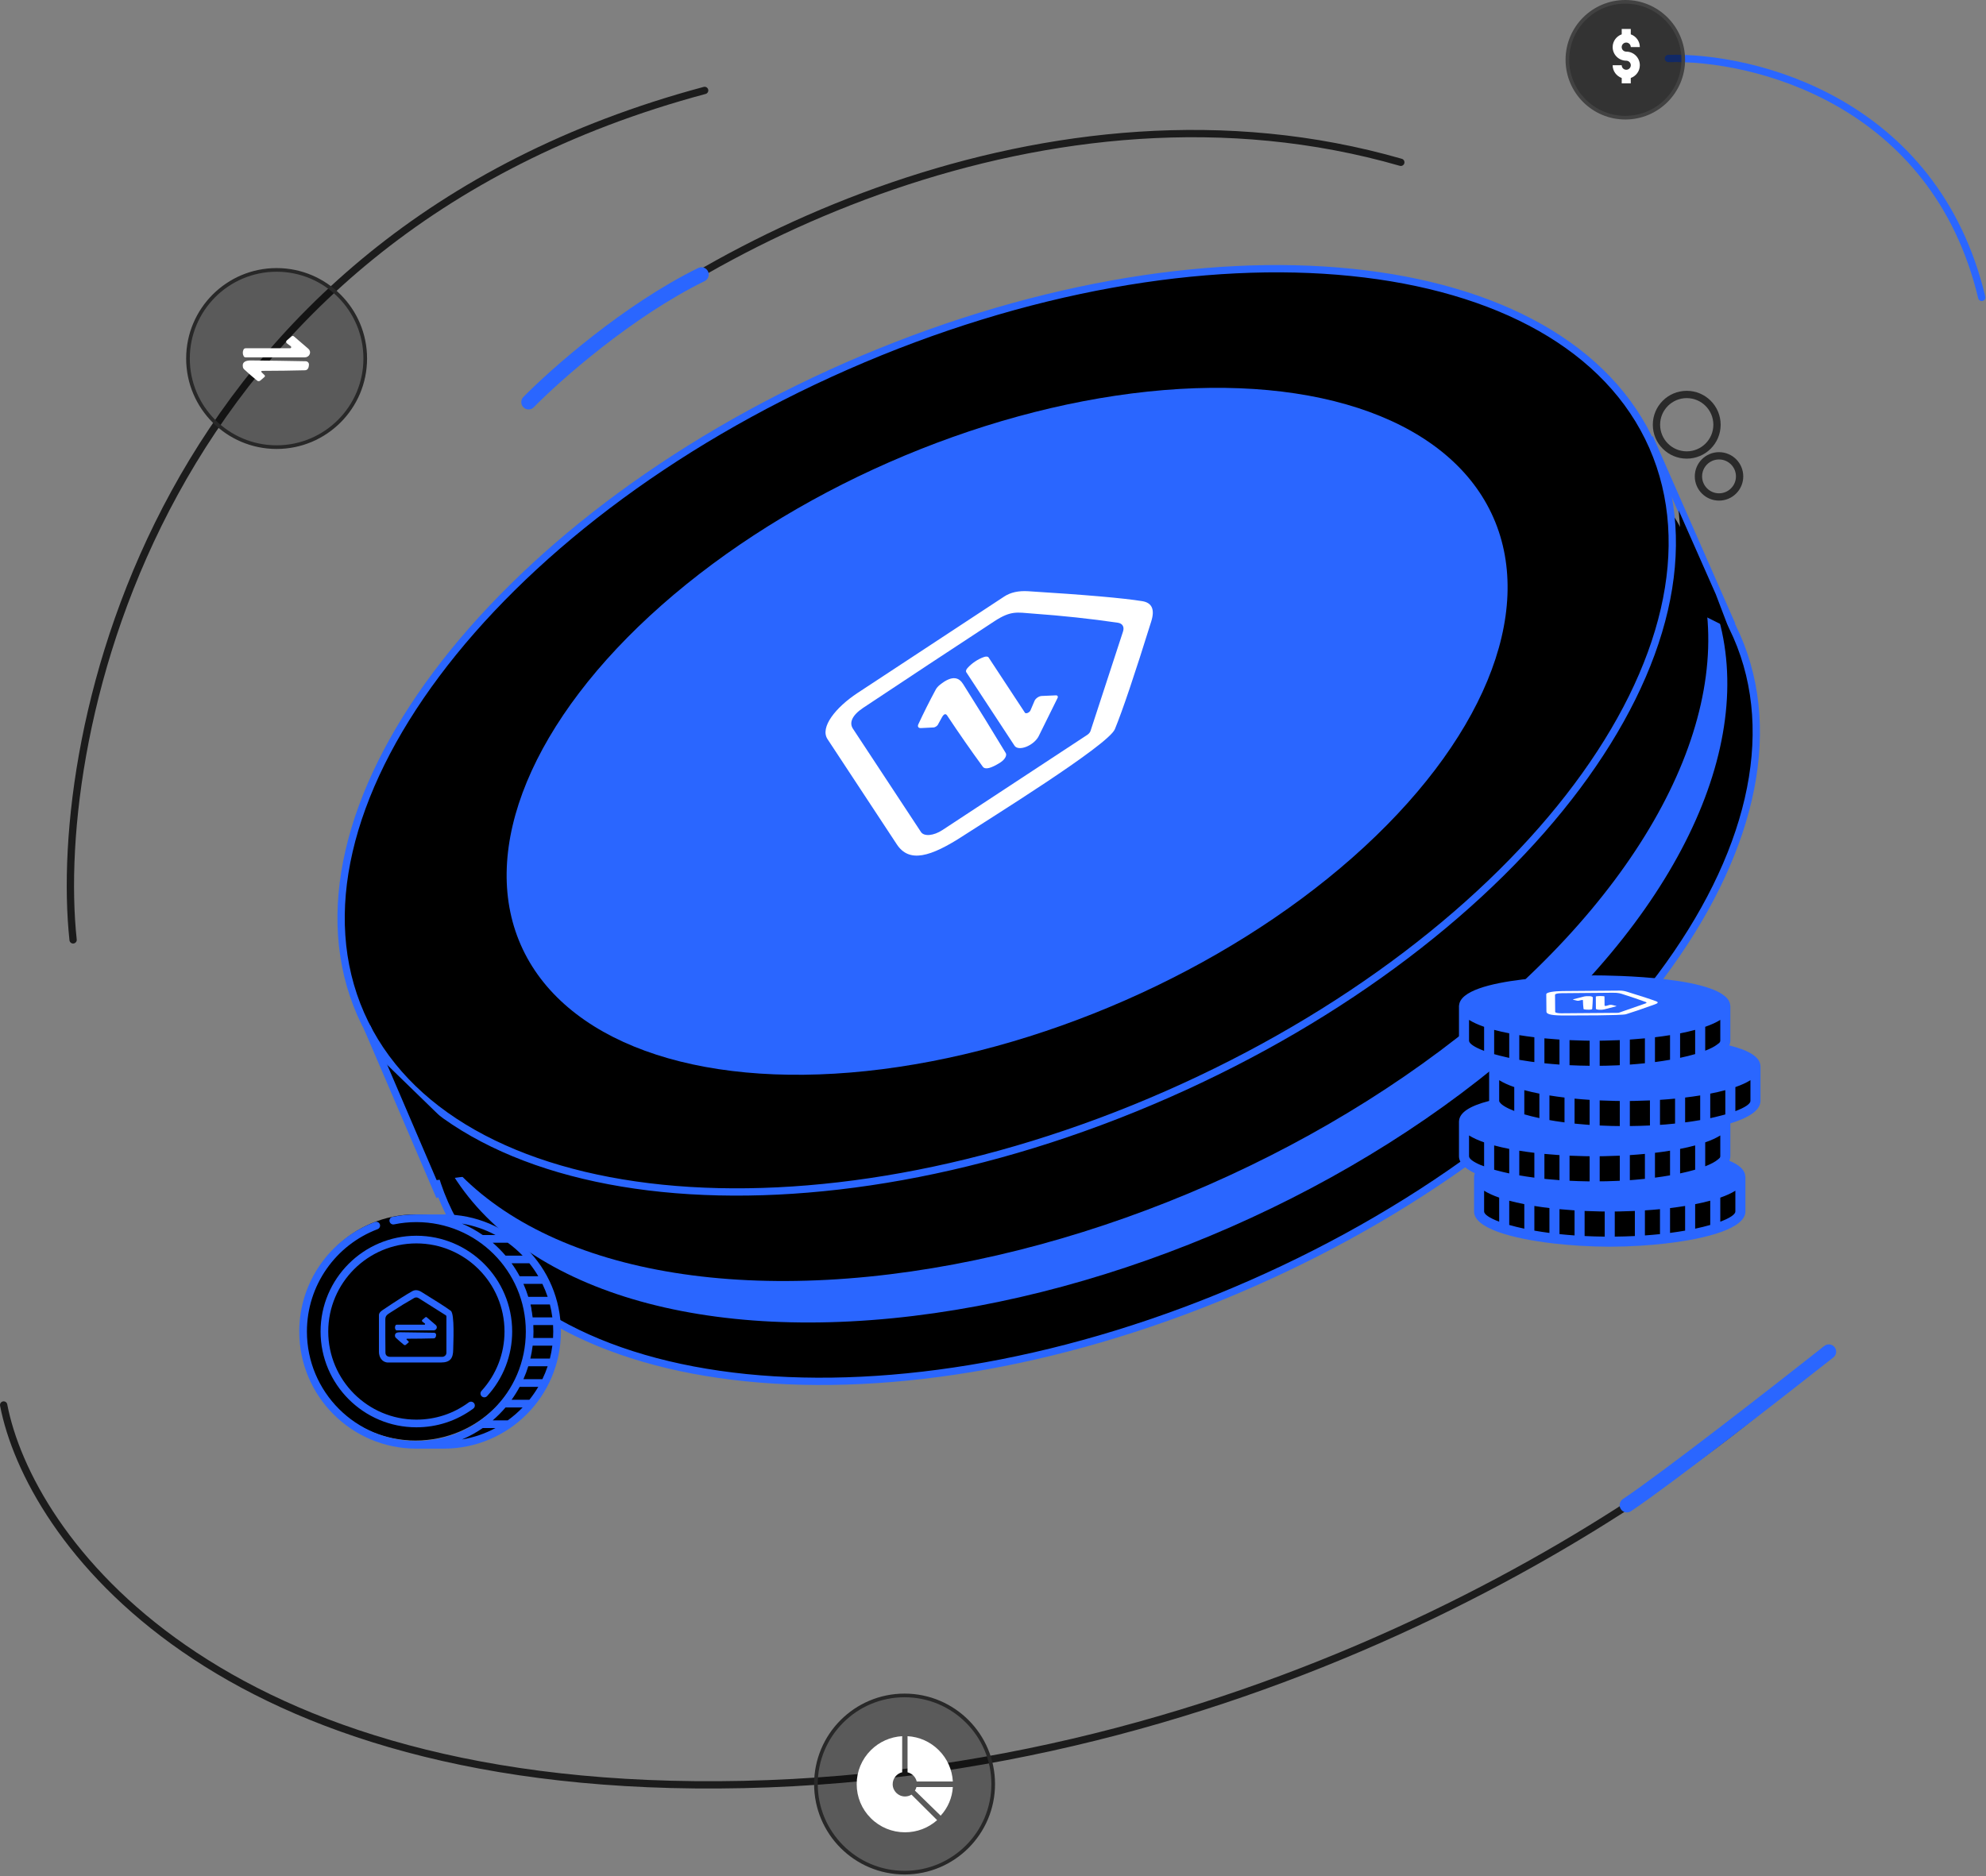 <svg width="544" height="514" viewBox="0 0 544 514" fill="none" xmlns="http://www.w3.org/2000/svg">
<rect x="0" y="0" width="544" height="514" fill="#808080" stroke="none"/>
<path d="M475.702 174.232C487.712 201.568 479.09 235.1 455.012 267.332C430.955 299.536 391.593 330.246 342.608 351.768C293.623 373.291 244.379 381.512 204.388 377.449C164.362 373.382 133.831 357.053 121.821 329.717C109.81 302.382 118.433 268.849 142.51 236.618C166.567 204.414 205.93 173.703 254.915 152.181C303.9 130.658 353.143 122.438 393.135 126.5C433.161 130.567 463.692 146.896 475.702 174.232Z" fill="black" stroke="#2A66FF" stroke-width="2"/>
<ellipse cx="293.885" cy="237.651" rx="190.002" ry="107.587" transform="rotate(-23.719 293.885 237.651)" fill="#2A66FF"/>
<ellipse cx="287.876" cy="226.067" rx="190.896" ry="107.587" transform="rotate(-23.719 287.876 226.067)" fill="black"/>
<path d="M452.694 122.349C464.705 149.685 456.082 183.217 432.004 215.449C407.947 247.653 368.585 278.363 319.6 299.886C270.615 321.408 221.372 329.629 181.38 325.566C141.354 321.5 110.823 305.17 98.813 277.834C86.802 250.499 95.425 216.967 119.503 184.735C143.56 152.531 182.922 121.821 231.907 100.298C280.892 78.775 330.135 70.555 370.127 74.618C410.153 78.684 440.684 95.014 452.694 122.349Z" fill="black" stroke="#2A66FF" stroke-width="2"/>
<ellipse cx="275.867" cy="200.358" rx="145.501" ry="80.486" transform="rotate(-23.719 275.867 200.358)" fill="#2A66FF"/>
<path d="M451.844 119.906L474.408 171.229" stroke="#2A66FF" stroke-width="2"/>
<path d="M118.684 323.424L104.969 290.684L136.382 321.212L118.684 323.424Z" fill="black"/>
<path d="M100.547 281.393L120.457 327.849" stroke="#2A66FF" stroke-width="2"/>
<path d="M457 16.025C480.24 15.367 529.942 27.537 542.833 81.481" stroke="#2A66FF" stroke-width="2" stroke-linecap="round"/>
<circle cx="445.206" cy="16.37" r="15.87" fill="black" fill-opacity="0.6" stroke="#424242"/>
<path d="M445.453 11.656C446.135 11.656 446.697 12.212 446.697 12.901H449.179C449.179 11.286 448.14 9.923 446.697 9.407V7.938H444.216V9.407C442.773 9.923 441.734 11.286 441.734 12.901C441.734 14.952 443.402 16.626 445.46 16.626C446.142 16.626 446.704 17.182 446.704 17.87C446.704 18.558 446.148 19.114 445.46 19.114C444.778 19.114 444.216 18.558 444.216 17.87H441.734C441.734 19.485 442.773 20.848 444.216 21.364V22.833H446.697V21.364C448.14 20.848 449.179 19.485 449.179 17.87C449.179 15.819 447.511 14.145 445.453 14.145C444.772 14.145 444.209 13.589 444.209 12.901C444.209 12.212 444.772 11.656 445.453 11.656Z" fill="white"/>
<path d="M144.789 109.504C188.148 67.699 287.697 16.812 383.707 44.467" stroke="#1C1C1C" stroke-width="2" stroke-linecap="round"/>
<path d="M1 384.928C7.932 420.913 58.163 492.087 203.638 488.901C349.112 485.716 461.875 408.23 500.073 369.885" stroke="#1C1C1C" stroke-width="2" stroke-linecap="round"/>
<path d="M20.023 257.499C13.976 200.867 42.587 65.037 193.017 24.775" stroke="#1C1C1C" stroke-width="2" stroke-linecap="round"/>
<circle cx="75.769" cy="98.224" r="24.277" fill="black" fill-opacity="0.3" stroke="#282828"/>
<path d="M79.654 94.871L78.592 94.066C78.529 94.018 78.477 93.958 78.44 93.89C78.404 93.822 78.383 93.747 78.38 93.67C78.377 93.594 78.392 93.519 78.424 93.449C78.455 93.379 78.503 93.317 78.563 93.267L79.852 92.181C79.895 92.135 79.947 92.099 80.007 92.073C80.066 92.048 80.13 92.035 80.195 92.035C80.26 92.035 80.324 92.048 80.383 92.073C80.443 92.099 80.496 92.135 80.538 92.181L84.46 95.551C84.675 95.736 84.825 95.977 84.892 96.244C84.958 96.511 84.938 96.79 84.833 97.045C84.728 97.3 84.543 97.52 84.303 97.674C84.063 97.828 83.778 97.909 83.488 97.908L67.265 97.901C67.156 97.901 67.05 97.872 66.958 97.816C66.866 97.761 66.794 97.681 66.749 97.588C66.598 97.308 66.516 97.001 66.508 96.687C66.501 96.374 66.569 96.063 66.706 95.777C66.754 95.666 66.838 95.571 66.946 95.507C67.054 95.442 67.18 95.411 67.308 95.417H79.449C79.517 95.418 79.583 95.398 79.638 95.362C79.694 95.325 79.736 95.273 79.758 95.213C79.781 95.153 79.783 95.088 79.764 95.027C79.746 94.965 79.707 94.911 79.654 94.871Z" fill="white"/>
<path d="M71.791 102.134L72.414 102.727C72.465 102.761 72.506 102.806 72.533 102.858C72.561 102.91 72.575 102.968 72.573 103.026C72.572 103.085 72.556 103.142 72.525 103.193C72.495 103.244 72.452 103.287 72.4 103.319L71.282 104.278C71.166 104.375 71.017 104.43 70.862 104.431C70.707 104.432 70.556 104.38 70.439 104.285C69.203 103.281 68.006 102.24 66.85 101.162C66.687 101.01 66.578 100.815 66.538 100.603C66.241 99.071 67.423 98.745 68.783 98.758C73.832 98.803 78.812 98.874 83.72 98.971C83.842 98.974 83.963 98.999 84.075 99.046C84.187 99.093 84.288 99.16 84.372 99.243C84.456 99.327 84.522 99.425 84.566 99.533C84.609 99.64 84.63 99.755 84.626 99.87C84.598 100.904 84.223 101.43 83.501 101.448C79.843 101.541 76.018 101.592 72.025 101.601C71.487 101.601 71.409 101.779 71.791 102.134Z" fill="white"/>
<circle cx="470.871" cy="130.517" r="5.637" stroke="#2A2A2A" stroke-width="2"/>
<circle cx="462.026" cy="116.364" r="8.291" stroke="#2A2A2A" stroke-width="2"/>
<path d="M144.789 110.17C152.163 102.648 171.955 85.127 192.13 75.217" stroke="#2A66FF" stroke-width="4" stroke-linecap="round"/>
<path d="M500.953 370.326C486.943 381.387 456.267 405.279 445.648 412.358" stroke="#2A66FF" stroke-width="4" stroke-linecap="round"/>
<path d="M459.812 139.814L469.989 162.821L473.528 172.113L462.025 166.361L459.812 139.814Z" fill="black"/>
<path d="M150.548 354.394C143.115 337.759 128.278 333.6 121.789 333.6V334.042C129.753 336.697 137.274 342.448 142.584 350.855C147.893 359.261 145.238 365.455 142.584 376.074C140.46 384.569 133.145 389.937 129.753 391.559C126.656 392.887 121.258 395.63 124.444 395.984C127.629 396.338 136.095 392.592 139.929 390.674C146.566 385.513 157.981 371.03 150.548 354.394Z" fill="black"/>
<circle cx="113.822" cy="363.686" r="30.971" fill="black"/>
<path d="M131.954 382.554C132.382 382.945 133.046 382.914 133.437 382.486C137.859 377.643 140.294 371.362 140.294 364.799C140.294 350.33 128.522 338.559 114.053 338.559C99.584 338.559 87.812 350.33 87.812 364.799C87.812 379.268 99.584 391.04 114.053 391.04C119.712 391.04 125.102 389.267 129.639 385.912C130.105 385.567 130.204 384.91 129.859 384.443C129.514 383.977 128.857 383.879 128.39 384.223C124.217 387.309 119.259 388.94 114.053 388.94C100.742 388.94 89.912 378.11 89.912 364.799C89.912 351.488 100.742 340.658 114.053 340.658C127.364 340.658 138.194 351.488 138.194 364.799C138.194 370.837 135.954 376.615 131.886 381.07C131.496 381.499 131.526 382.163 131.954 382.554Z" fill="#2A66FF"/>
<path d="M121.563 332.723H114.05C111.851 332.723 109.653 332.947 107.518 333.388C106.95 333.506 106.585 334.062 106.702 334.629C106.82 335.197 107.375 335.562 107.943 335.445C109.939 335.032 111.993 334.823 114.05 334.823C130.592 334.823 144.032 348.204 144.032 364.804C144.032 381.539 130.454 394.786 114.05 394.786C97.48 394.786 84.069 381.376 84.069 364.804C84.069 352.145 91.953 341.105 103.432 336.757C103.974 336.551 104.247 335.945 104.042 335.403C103.837 334.861 103.23 334.587 102.688 334.793C90.417 339.441 81.969 351.245 81.969 364.804C81.969 382.534 96.317 396.886 114.05 396.886H121.563C139.293 396.886 153.644 382.537 153.644 364.804C153.644 347.074 139.296 332.723 121.563 332.723ZM148.57 377.859H143.374C143.888 376.707 144.332 375.525 144.705 374.317H150.011C149.607 375.528 149.126 376.711 148.57 377.859ZM145.005 383.501H140.129C140.947 382.365 141.686 381.182 142.344 379.959H147.446C146.723 381.19 145.908 382.374 145.005 383.501ZM151.544 364.804C151.544 365.398 151.527 365.988 151.493 366.576H146.084C146.116 365.988 146.132 365.397 146.132 364.804C146.132 364.211 146.116 363.62 146.084 363.032H151.493C151.527 363.62 151.544 364.211 151.544 364.804ZM145.902 360.932C145.759 359.735 145.549 358.553 145.276 357.391H150.626C150.92 358.551 151.144 359.734 151.298 360.932H145.902ZM145.276 372.218C145.549 371.055 145.759 369.873 145.902 368.676H151.298C151.144 369.875 150.919 371.057 150.626 372.218H145.276ZM144.705 355.291C144.332 354.083 143.888 352.901 143.374 351.749H148.57C149.126 352.897 149.607 354.08 150.011 355.291H144.705ZM142.344 349.649C141.686 348.426 140.947 347.243 140.129 346.107H145.005C145.908 347.234 146.723 348.418 147.446 349.649H142.344ZM135.73 338.365H132.237C130.437 337.121 128.525 336.072 126.526 335.229C129.762 335.765 132.864 336.824 135.73 338.365ZM134.954 340.465H139.082C140.543 341.522 141.907 342.708 143.158 344.007H138.481C137.4 342.742 136.216 341.552 134.954 340.465ZM132.237 391.243H135.73C132.864 392.784 129.762 393.843 126.526 394.379C128.525 393.536 130.437 392.487 132.237 391.243ZM139.082 389.143H134.954C136.214 388.057 137.399 386.868 138.481 385.601H143.158C141.907 386.9 140.543 388.086 139.082 389.143Z" fill="#2A66FF"/>
<path d="M115.429 353.944C119.487 356.433 122.169 358.159 123.475 359.122C124.597 359.95 124.148 368.121 124.14 369.752C124.126 372.104 123.33 373.288 120.773 373.288C115.958 373.285 111.143 373.286 106.328 373.292C104.708 373.292 103.806 371.888 103.801 370.386C103.795 367.005 103.795 363.626 103.801 360.248C103.801 359.815 104.134 359.375 104.8 358.928C108.732 356.289 111.448 354.559 112.947 353.737C113.707 353.326 114.535 353.395 115.429 353.944ZM122.137 360.368L114.633 355.633C114.46 355.524 114.257 355.464 114.049 355.459C113.841 355.455 113.636 355.506 113.458 355.608C111.392 356.775 109.307 358.05 107.203 359.433C106.152 360.124 105.557 360.356 105.549 361.49C105.537 364.517 105.547 367.545 105.579 370.572C105.588 371.35 106.108 371.735 106.935 371.735C111.762 371.738 116.487 371.737 121.111 371.731C121.264 371.731 121.416 371.703 121.557 371.649C121.698 371.594 121.827 371.513 121.935 371.412C122.044 371.31 122.13 371.19 122.188 371.057C122.247 370.924 122.278 370.782 122.278 370.638C122.284 367.327 122.285 364.011 122.282 360.691C122.289 360.63 122.28 360.568 122.254 360.512C122.229 360.455 122.188 360.406 122.137 360.368Z" fill="#2A66FF"/>
<path d="M116.369 362.595L115.708 362.094C115.669 362.065 115.637 362.027 115.614 361.985C115.591 361.943 115.578 361.896 115.576 361.849C115.574 361.801 115.584 361.755 115.603 361.711C115.623 361.668 115.653 361.629 115.69 361.598L116.491 360.923C116.518 360.894 116.551 360.872 116.588 360.856C116.624 360.84 116.664 360.832 116.705 360.832C116.745 360.832 116.785 360.84 116.822 360.856C116.859 360.872 116.892 360.894 116.918 360.923L119.357 363.018C119.49 363.133 119.583 363.283 119.625 363.449C119.666 363.614 119.653 363.788 119.588 363.947C119.523 364.106 119.408 364.242 119.259 364.338C119.109 364.433 118.933 364.484 118.752 364.483L108.666 364.479C108.599 364.479 108.532 364.461 108.475 364.426C108.418 364.392 108.373 364.342 108.345 364.284C108.251 364.11 108.2 363.919 108.196 363.724C108.191 363.529 108.233 363.336 108.319 363.158C108.349 363.089 108.401 363.03 108.468 362.99C108.535 362.95 108.613 362.931 108.693 362.935H116.241C116.283 362.935 116.324 362.923 116.359 362.9C116.393 362.878 116.419 362.845 116.433 362.808C116.447 362.771 116.449 362.73 116.437 362.692C116.425 362.654 116.402 362.62 116.369 362.595Z" fill="#2A66FF"/>
<path d="M111.482 367.103L111.869 367.471C111.901 367.492 111.926 367.52 111.943 367.553C111.961 367.585 111.969 367.621 111.968 367.658C111.967 367.694 111.957 367.73 111.938 367.761C111.92 367.793 111.893 367.82 111.86 367.84L111.165 368.436C111.093 368.496 111 368.53 110.904 368.531C110.808 368.532 110.714 368.499 110.641 368.44C109.873 367.816 109.129 367.169 108.41 366.498C108.309 366.404 108.241 366.283 108.216 366.151C108.031 365.199 108.766 364.996 109.611 365.004C112.751 365.032 115.847 365.076 118.898 365.137C118.974 365.138 119.049 365.154 119.119 365.183C119.188 365.212 119.251 365.254 119.304 365.306C119.356 365.358 119.397 365.419 119.424 365.486C119.451 365.553 119.464 365.624 119.461 365.695C119.444 366.338 119.211 366.665 118.762 366.676C116.488 366.734 114.11 366.766 111.627 366.772C111.293 366.772 111.244 366.882 111.482 367.103Z" fill="#2A66FF"/>
<path d="M401.016 285.816V278.245L407.898 280.31C411.569 281.228 419.048 283.063 419.598 283.063H430.61H444.375C444.925 283.063 453.322 282.604 457.451 282.375L469.84 278.245L472.593 275.492V286.504L474.657 287.881L480.852 291.322V302.334L476.722 305.087L472.593 307.839V318.851L476.722 321.604V330.551V333.304L472.593 336.057L465.022 338.122L451.945 340.187H432.675L413.404 337.434L405.145 333.304V320.916L401.016 317.475V307.151L405.145 304.398L409.275 302.334V289.945L401.016 285.816Z" fill="black"/>
<path d="M482.214 292.007C482.078 289.652 479.277 287.812 473.675 286.408C473.863 285.995 473.969 285.565 473.971 285.119V275.489H473.947C473.454 267.467 440.581 267.23 436.806 267.23C433.03 267.23 400.157 267.467 399.664 275.489H399.641V275.668V285.123C399.648 287.739 403.023 289.785 408.044 291.309C407.975 291.538 407.934 291.77 407.92 292.007H407.9V292.186V301.625C402.49 303.018 399.788 304.832 399.654 307.148H399.641V307.327V316.782C399.645 318.603 401.287 320.148 403.974 321.435C403.872 321.714 403.809 321.999 403.791 322.291H403.77V322.47V331.925C403.781 336.503 414.09 339.346 425.543 340.673C425.627 340.689 425.704 340.724 425.794 340.724C425.82 340.724 425.842 340.71 425.868 340.708C428.076 340.958 430.32 341.152 432.54 341.291C432.587 341.296 432.628 341.318 432.676 341.318C432.702 341.318 432.723 341.304 432.748 341.303C435.567 341.474 438.34 341.56 440.935 341.56C443.53 341.56 446.303 341.474 449.122 341.302C449.147 341.303 449.169 341.317 449.194 341.317C449.242 341.317 449.283 341.293 449.33 341.289C451.55 341.15 453.794 340.958 456.002 340.707C456.028 340.707 456.05 340.721 456.076 340.721C456.166 340.721 456.243 340.686 456.327 340.67C467.781 339.343 478.088 336.499 478.1 331.92V322.29H478.078C477.982 320.602 476.543 319.194 473.702 318.017C473.876 317.619 473.971 317.206 473.971 316.778V307.782C478.912 306.262 482.223 304.229 482.229 301.637V292.007H482.214ZM471.069 317.226L470.6 317.637C469.877 318.275 468.673 318.917 467.088 319.537V312.974C468.725 312.404 470.118 311.772 471.218 311.08V316.776C471.218 316.917 471.165 317.069 471.069 317.226ZM440.283 323.622C440.082 323.628 439.879 323.63 439.677 323.635C439.186 323.644 438.682 323.647 438.183 323.651V316.776C438.562 316.771 438.941 316.766 439.319 316.759C439.392 316.758 439.465 316.756 439.538 316.755C440.924 316.729 442.31 316.686 443.689 316.623V323.495C443.395 323.511 443.099 323.524 442.8 323.537C441.972 323.574 441.135 323.601 440.283 323.622ZM434.272 323.641C433.641 323.63 433.013 323.615 432.39 323.596C432.313 323.593 432.236 323.59 432.159 323.588C431.408 323.563 430.664 323.531 429.925 323.495V316.624C431.304 316.689 432.69 316.731 434.076 316.756C434.149 316.758 434.222 316.759 434.294 316.76C434.672 316.767 435.051 316.773 435.429 316.777V323.657C435.162 323.654 434.895 323.654 434.629 323.65C434.508 323.647 434.391 323.643 434.272 323.641ZM409.41 320.503C409.364 320.489 409.321 320.477 409.276 320.464V313.815C410.562 314.162 411.944 314.478 413.405 314.766V321.484C412.142 321.216 410.976 320.934 409.915 320.645C409.747 320.597 409.573 320.551 409.41 320.503ZM438.423 331.902C438.802 331.909 439.18 331.914 439.559 331.918V338.799C437.656 338.781 435.82 338.726 434.053 338.64V331.767C435.432 331.831 436.818 331.874 438.204 331.899C438.277 331.899 438.35 331.9 438.423 331.902ZM443.666 331.898C445.052 331.871 446.438 331.829 447.817 331.765V338.638C446.05 338.725 444.214 338.78 442.312 338.798V331.917C442.69 331.913 443.069 331.907 443.447 331.9C443.52 331.9 443.593 331.899 443.666 331.898ZM454.7 331.275V338.111C453.377 338.25 452.001 338.373 450.57 338.473V331.608C451.966 331.518 453.345 331.406 454.7 331.275ZM457.453 330.978C458.872 330.807 460.25 330.613 461.582 330.397V337.156C460.286 337.384 458.908 337.595 457.453 337.786V330.978ZM464.335 329.906C465.797 329.618 467.179 329.301 468.465 328.955V335.604C467.238 335.958 465.858 336.301 464.335 336.624V329.906ZM417.535 329.906V336.624C416.012 336.301 414.632 335.958 413.405 335.604V328.955C414.691 329.301 416.073 329.619 417.535 329.906ZM420.288 330.399C421.62 330.615 422.998 330.809 424.417 330.979V337.787C422.962 337.596 421.584 337.386 420.288 337.157V330.399ZM427.17 331.275C428.525 331.406 429.904 331.518 431.3 331.61V338.474C429.87 338.374 428.493 338.251 427.17 338.112V331.275ZM423.755 323.044C423.615 323.03 423.476 323.015 423.337 323.001C423.238 322.992 423.14 322.979 423.041 322.97V316.135C424.395 316.266 425.774 316.378 427.17 316.47V323.329C426.014 323.246 424.872 323.153 423.755 323.044ZM420.288 315.837V322.645C418.833 322.454 417.455 322.243 416.158 322.014V315.256C417.491 315.472 418.869 315.667 420.288 315.837ZM447.358 323.264C447.055 323.288 446.749 323.311 446.441 323.333V316.469C447.837 316.376 449.216 316.266 450.57 316.134V322.97C449.72 323.059 448.85 323.143 447.956 323.216C447.757 323.234 447.557 323.249 447.358 323.264ZM453.323 322.645V315.837C454.743 315.666 456.12 315.472 457.453 315.256V322.014C456.156 322.243 454.778 322.455 453.323 322.645ZM460.206 314.764C461.668 314.477 463.05 314.16 464.335 313.813V320.463C463.109 320.817 461.728 321.16 460.206 321.483V314.764ZM441.382 308.477C440.347 308.451 439.336 308.411 438.342 308.362C438.288 308.36 438.234 308.357 438.182 308.356V301.483C439.561 301.548 440.947 301.59 442.334 301.615C442.407 301.616 442.479 301.618 442.551 301.619C442.93 301.626 443.308 301.631 443.687 301.636V308.508C443.016 308.501 442.34 308.499 441.687 308.484C441.586 308.481 441.483 308.479 441.382 308.477ZM409.276 288.805V282.156C410.562 282.503 411.944 282.819 413.405 283.107V289.825C413.236 289.79 413.061 289.754 412.896 289.718C412.164 289.557 411.449 289.389 410.767 289.211C410.246 289.078 409.752 288.942 409.276 288.805ZM434.294 285.101C434.672 285.108 435.051 285.114 435.429 285.118V291.991C433.576 291.973 431.735 291.925 429.923 291.834V284.966C431.302 285.031 432.689 285.074 434.075 285.099C434.148 285.099 434.221 285.1 434.294 285.101ZM439.537 285.097C440.923 285.071 442.309 285.028 443.688 284.965V291.832C443.454 291.843 443.23 291.86 442.994 291.871C442.975 291.872 442.956 291.872 442.935 291.874C442.011 291.915 441.07 291.945 440.116 291.967C439.967 291.971 439.819 291.973 439.67 291.977C439.18 291.986 438.679 291.988 438.182 291.993V285.118C438.561 285.114 438.939 285.108 439.318 285.101C439.391 285.1 439.464 285.099 439.537 285.097ZM470.902 285.788L470.864 285.78L470.363 286.169C469.636 286.735 468.52 287.308 467.088 287.861V281.313C468.725 280.743 470.118 280.112 471.218 279.419V285.115C471.218 285.324 471.108 285.55 470.902 285.788ZM453.323 290.978V284.178C454.743 284.007 456.12 283.813 457.453 283.597V290.344C456.148 290.576 454.774 290.788 453.323 290.978ZM460.206 289.814V283.107C461.668 282.819 463.05 282.503 464.335 282.156V288.79C463.102 289.15 461.713 289.492 460.206 289.814ZM450.57 284.475V291.302C449.241 291.443 447.864 291.565 446.441 291.667V284.81C447.837 284.717 449.216 284.606 450.57 284.475ZM423.041 291.305V284.475C424.395 284.606 425.774 284.717 427.17 284.81V291.662C425.769 291.561 424.387 291.447 423.041 291.305ZM420.288 284.178V290.979C420.015 290.943 419.732 290.914 419.462 290.877C419.286 290.852 419.118 290.826 418.944 290.801C418.149 290.687 417.371 290.565 416.609 290.437C416.456 290.41 416.308 290.383 416.158 290.357V283.598C417.491 283.813 418.869 284.008 420.288 284.178ZM435.088 308.166C434.902 308.152 434.715 308.138 434.53 308.124C433.649 308.056 432.789 307.98 431.949 307.896C431.769 307.878 431.589 307.859 431.41 307.841C431.373 307.837 431.337 307.831 431.3 307.828V300.993C432.654 301.124 434.033 301.235 435.429 301.327V308.188C435.318 308.179 435.199 308.174 435.088 308.166ZM425.993 307.137C425.448 307.051 424.936 306.957 424.417 306.866V300.116C425.75 300.332 427.128 300.526 428.547 300.697V307.505C427.704 307.393 426.88 307.278 426.088 307.154C426.057 307.147 426.025 307.142 425.993 307.137ZM421.664 299.623V306.331C420.143 306.005 418.764 305.658 417.535 305.297V298.672C418.821 299.019 420.202 299.337 421.664 299.623ZM414.782 297.831V304.371C412.618 303.535 411.222 302.682 410.768 301.922L410.676 301.768C410.668 301.725 410.654 301.68 410.652 301.637V295.937C411.752 296.629 413.145 297.261 414.782 297.831ZM447.795 301.615C449.182 301.589 450.568 301.546 451.947 301.483V308.349C450.138 308.438 448.299 308.488 446.441 308.507V301.636C446.82 301.631 447.198 301.626 447.577 301.619C447.65 301.618 447.722 301.616 447.795 301.615ZM465.584 306.897C464.979 307.001 464.37 307.104 463.743 307.199C463.384 307.254 463.017 307.307 462.648 307.359C462.299 307.409 461.937 307.451 461.584 307.497V300.695C463.003 300.525 464.381 300.331 465.713 300.115V306.873C465.669 306.881 465.626 306.89 465.584 306.897ZM456.264 308.072C455.75 308.115 455.22 308.142 454.7 308.179V301.327C456.096 301.235 457.475 301.125 458.829 300.993V307.822C458.03 307.905 457.231 307.989 456.409 308.058C456.36 308.062 456.313 308.068 456.264 308.072ZM471.994 305.491C471.308 305.682 470.583 305.861 469.843 306.036C469.5 306.116 469.15 306.196 468.792 306.273C468.686 306.296 468.573 306.317 468.466 306.34V299.625C469.928 299.337 471.31 299.02 472.595 298.673V305.323C472.397 305.378 472.198 305.435 471.994 305.491ZM479.461 292.097C479.335 293.031 477.216 294.274 473.435 295.443C468.565 296.947 460.945 298.325 451.288 298.752C450.793 298.773 450.301 298.793 449.797 298.81C449.385 298.823 448.972 298.836 448.552 298.847C447.413 298.872 446.257 298.89 445.064 298.89C443.872 298.89 442.716 298.872 441.576 298.845C441.158 298.836 440.745 298.822 440.332 298.808C439.827 298.793 439.334 298.771 438.841 298.751C429.184 298.324 421.562 296.946 416.694 295.441C412.943 294.282 410.829 293.049 410.672 292.119C410.679 292.092 410.679 292.07 410.695 292.037C410.789 292.061 410.893 292.08 410.988 292.103C411.527 292.231 412.079 292.355 412.64 292.474C415.375 293.063 418.406 293.546 421.635 293.915C421.646 293.915 421.655 293.92 421.664 293.92C421.667 293.92 421.671 293.919 421.671 293.919C423.871 294.17 426.153 294.366 428.496 294.505C428.514 294.505 428.529 294.515 428.547 294.515C428.556 294.515 428.563 294.51 428.573 294.51C430.259 294.609 431.967 294.682 433.696 294.72C434.755 294.746 435.794 294.76 436.806 294.76C437.528 294.76 438.269 294.752 439.016 294.738C449.018 294.584 458.287 293.395 464.737 291.552C465.034 291.468 465.325 291.381 465.611 291.294C465.786 291.24 465.965 291.188 466.134 291.134C466.633 290.975 467.11 290.811 467.571 290.64C467.651 290.61 467.727 290.58 467.807 290.549C468.196 290.402 468.571 290.249 468.929 290.094C469.032 290.048 469.138 290.004 469.238 289.959C469.62 289.787 469.988 289.611 470.33 289.428C470.484 289.346 470.617 289.262 470.762 289.18C470.927 289.085 471.092 288.989 471.245 288.891C471.332 288.836 471.435 288.783 471.518 288.728C477.68 290.065 479.304 291.527 479.461 292.097ZM436.806 269.983C459.502 269.983 470.982 273.557 471.197 275.608C471.03 276.538 468.918 277.767 465.176 278.924C460.306 280.428 452.686 281.806 443.029 282.233C442.535 282.253 442.042 282.274 441.538 282.291C441.126 282.304 440.713 282.317 440.294 282.328C439.154 282.354 437.998 282.372 436.806 282.372C435.614 282.372 434.457 282.354 433.318 282.328C432.899 282.318 432.486 282.304 432.073 282.291C431.568 282.275 431.075 282.253 430.583 282.233C420.925 281.806 413.304 280.428 408.435 278.924C404.692 277.767 402.581 276.538 402.414 275.608C402.629 273.557 414.109 269.983 436.806 269.983ZM402.394 285.119V279.419C403.493 280.112 404.886 280.743 406.523 281.313V287.904C403.846 286.9 402.396 285.894 402.394 285.119ZM409.061 304.168C409.082 304.19 409.114 304.21 409.134 304.232C411.019 306.134 414.921 307.629 419.779 308.744C419.89 308.77 420.008 308.795 420.121 308.821C420.478 308.901 420.84 308.979 421.206 309.055C425.667 310.005 430.993 310.691 436.795 311.031C436.799 311.031 436.801 311.033 436.804 311.033C436.807 311.033 436.81 311.031 436.81 311.031C438.673 311.14 440.58 311.216 442.526 311.249C443.388 311.267 444.236 311.278 445.064 311.278C446.014 311.278 446.989 311.267 447.98 311.243C449.78 311.206 451.555 311.132 453.304 311.03C453.311 311.03 453.316 311.034 453.323 311.034C453.336 311.034 453.345 311.027 453.358 311.027C459.175 310.685 464.633 309.991 469.248 308.993C468.249 309.516 466.88 310.057 465.176 310.584C460.035 312.173 451.824 313.619 441.389 313.955C441.08 313.965 440.774 313.976 440.46 313.984C440.123 313.992 439.78 313.998 439.437 314.005C438.572 314.018 437.7 314.031 436.806 314.031C435.614 314.031 434.457 314.013 433.318 313.987C432.899 313.977 432.486 313.963 432.073 313.95C431.568 313.934 431.075 313.912 430.583 313.892C420.925 313.465 413.304 312.087 408.435 310.583C404.65 309.413 402.531 308.168 402.409 307.234C402.562 306.716 403.953 305.421 409.061 304.168ZM402.394 316.778V311.078C403.493 311.771 404.886 312.402 406.523 312.972V319.537L405.737 319.231L405.721 319.248C403.559 318.352 402.396 317.472 402.394 316.778ZM406.523 331.92V326.22C407.623 326.912 409.016 327.544 410.652 328.114V334.704C407.975 333.701 406.526 332.695 406.523 331.92ZM471.218 334.704V328.115C472.854 327.545 474.247 326.913 475.347 326.221V331.917C475.346 332.692 473.895 333.699 471.218 334.704ZM475.329 322.396C475.179 323.328 473.065 324.564 469.306 325.725C464.436 327.23 456.816 328.608 447.158 329.034C446.664 329.055 446.171 329.076 445.667 329.092C445.256 329.106 444.843 329.118 444.423 329.129C443.283 329.154 442.127 329.172 440.935 329.172C439.743 329.172 438.585 329.154 437.444 329.128C437.03 329.118 436.621 329.105 436.212 329.091C435.704 329.074 435.209 329.054 434.712 329.033C425.055 328.606 417.434 327.229 412.564 325.724C408.924 324.599 406.82 323.405 406.556 322.482C406.966 322.626 407.392 322.765 407.828 322.901C407.872 322.915 407.916 322.928 407.96 322.941C408.332 323.055 408.712 323.165 409.101 323.273C409.248 323.314 409.397 323.355 409.547 323.395C409.767 323.454 409.993 323.511 410.219 323.568C415.232 324.853 421.631 325.763 428.54 326.171C428.543 326.171 428.544 326.173 428.547 326.173L428.551 326.171C430.684 326.298 432.863 326.376 435.066 326.403C435.652 326.414 436.234 326.419 436.806 326.419C437.564 326.419 438.34 326.41 439.126 326.396C441.135 326.363 443.117 326.288 445.055 326.173C445.059 326.173 445.062 326.176 445.066 326.176C445.073 326.176 445.077 326.171 445.084 326.171C447.444 326.03 449.729 325.827 451.925 325.575C451.933 325.575 451.94 325.579 451.948 325.579C451.979 325.579 452.003 325.564 452.034 325.562C454.478 325.279 456.796 324.933 458.948 324.529C459.391 324.448 459.827 324.364 460.259 324.277C460.356 324.258 460.452 324.239 460.549 324.218C464.613 323.384 468.132 322.303 470.546 320.964C470.678 320.893 470.802 320.818 470.927 320.745C471.08 320.654 471.226 320.562 471.368 320.469C471.5 320.383 471.653 320.301 471.774 320.214C474.491 321.183 475.24 322.05 475.329 322.396ZM475.347 304.422V297.832C476.984 297.263 478.377 296.631 479.477 295.938V301.634C479.475 302.409 478.024 303.417 475.347 304.422Z" fill="#2A66FF"/>
<ellipse cx="436.444" cy="275.709" rx="35.1" ry="7.571" fill="#2A66FF"/>
<path d="M480.162 293.382C483.466 290.629 476.033 288.106 471.903 287.188C471.215 286.958 468.187 287.326 461.58 290.629C453.321 294.759 433.362 293.382 428.544 293.382C424.69 293.382 414.091 292.006 409.273 291.317C409.273 291.776 410.237 293.382 414.091 296.135C418.909 299.576 449.191 300.264 453.321 300.264C457.45 300.264 476.033 296.823 480.162 293.382Z" fill="#2A66FF"/>
<path d="M401.705 307.836C398.952 305.634 405.605 303.248 409.275 302.33L416.158 305.771L421.664 307.836L431.988 309.212L445.753 309.901L462.959 309.212L472.594 307.148L471.218 309.901L460.894 312.654L444.376 314.718H428.547L413.405 312.654C410.652 311.965 404.458 310.038 401.705 307.836Z" fill="#2A66FF"/>
<path d="M476.725 322.294L471.908 318.164L461.584 322.294L454.702 324.358L438.872 325.046C433.596 325.046 422.767 324.909 421.666 324.358C420.565 323.808 412.031 322.294 407.901 321.605H405.148L406.525 325.046L417.537 328.488L430.613 329.864L443.002 330.552L468.467 327.799L475.349 324.358L476.725 322.294Z" fill="#2A66FF"/>
<path d="M453.353 275.148C449.533 276.516 446.883 277.422 445.404 277.864C444.133 278.244 431.556 278.198 429.046 278.215C425.427 278.24 423.603 277.992 423.596 277.149C423.588 275.562 423.573 273.975 423.551 272.389C423.547 271.855 425.704 271.54 428.017 271.52C433.22 271.476 438.421 271.434 443.619 271.394C444.286 271.389 444.964 271.493 445.654 271.707C449.725 272.97 452.395 273.844 453.665 274.327C454.3 274.573 454.196 274.846 453.353 275.148ZM443.483 277.438L450.751 274.907C450.919 274.848 451.011 274.781 451.017 274.712C451.023 274.643 450.943 274.576 450.787 274.519C448.984 273.853 447.017 273.181 444.883 272.505C443.817 272.167 443.458 271.974 441.713 271.985C437.053 272.019 432.394 272.06 427.735 272.108C426.537 272.121 425.946 272.297 425.948 272.569C425.957 274.16 425.972 275.718 425.993 277.241C425.992 277.292 426.036 277.341 426.121 277.387C426.205 277.433 426.33 277.475 426.486 277.509C426.642 277.543 426.828 277.57 427.033 277.588C427.237 277.606 427.456 277.614 427.678 277.612C432.774 277.573 437.877 277.532 442.987 277.49C443.08 277.492 443.175 277.488 443.262 277.479C443.349 277.47 443.425 277.456 443.483 277.438Z" fill="white"/>
<path d="M440.042 275.561L440.811 275.337C440.857 275.324 440.914 275.313 440.98 275.305C441.045 275.297 441.116 275.292 441.189 275.291C441.262 275.29 441.334 275.292 441.401 275.298C441.468 275.304 441.527 275.313 441.576 275.325L442.616 275.581C442.66 275.589 442.696 275.6 442.72 275.612C442.744 275.624 442.757 275.637 442.757 275.65C442.757 275.663 442.745 275.677 442.721 275.689C442.697 275.701 442.661 275.712 442.618 275.722L439.4 276.551C439.224 276.597 438.993 276.629 438.738 276.645C438.483 276.661 438.215 276.659 437.971 276.639C437.726 276.62 437.516 276.583 437.369 276.535C437.221 276.487 437.142 276.43 437.143 276.37L437.123 273.046C437.123 273.024 437.151 273.002 437.204 272.983C437.257 272.963 437.332 272.948 437.422 272.938C437.689 272.905 437.983 272.886 438.283 272.882C438.583 272.878 438.881 272.889 439.154 272.915C439.261 272.924 439.352 272.941 439.413 272.962C439.475 272.984 439.505 273.01 439.499 273.036L439.52 275.523C439.519 275.537 439.538 275.551 439.573 275.562C439.608 275.573 439.658 275.581 439.715 275.585C439.773 275.589 439.835 275.589 439.894 275.585C439.953 275.581 440.004 275.572 440.042 275.561Z" fill="white"/>
<path d="M433.083 274.014L432.517 274.146C432.485 274.157 432.442 274.166 432.392 274.172C432.342 274.178 432.286 274.181 432.23 274.181C432.175 274.181 432.12 274.179 432.071 274.173C432.022 274.167 431.981 274.158 431.95 274.148L431.031 273.926C430.937 273.903 430.885 273.873 430.884 273.841C430.882 273.81 430.932 273.778 431.023 273.754C431.981 273.493 432.975 273.239 434.005 272.994C434.15 272.96 434.337 272.936 434.54 272.926C436.004 272.853 436.319 273.093 436.308 273.372C436.274 274.407 436.214 275.427 436.129 276.434C436.127 276.459 436.103 276.484 436.058 276.507C436.014 276.53 435.95 276.552 435.87 276.57C435.79 276.587 435.696 276.602 435.593 276.611C435.49 276.621 435.38 276.626 435.27 276.626C434.281 276.629 433.777 276.556 433.759 276.408C433.663 275.659 433.608 274.876 433.593 274.058C433.592 273.948 433.422 273.933 433.083 274.014Z" fill="white"/>
<circle cx="247.777" cy="488.777" r="24.277" fill="black" fill-opacity="0.3" stroke="#282828"/>
<path d="M250.617 490.576L257.664 497.446C259.663 495.26 260.827 492.519 260.999 489.596H251.034C250.95 489.943 250.81 490.273 250.617 490.576Z" fill="white"/>
<path d="M247.9 492.183C246.037 492.183 244.522 490.675 244.522 488.82C244.522 487.231 245.635 485.897 247.124 485.547V475.664C243.881 475.85 240.857 477.195 238.541 479.501C236.041 481.99 234.664 485.3 234.664 488.82C234.664 492.34 236.041 495.65 238.541 498.139C241.041 500.628 244.365 501.999 247.9 501.999C251.175 501.999 254.269 500.821 256.694 498.669L249.676 491.681C249.148 492.008 248.537 492.183 247.9 492.183Z" fill="white"/>
<path d="M251.099 488.072H261.002C260.816 484.836 259.468 481.819 257.157 479.508C254.846 477.198 251.83 475.85 248.594 475.664V485.566C249.832 485.858 250.807 486.834 251.099 488.072Z" fill="white"/>
<path d="M315.359 170.202C310.814 184.797 307.489 194.654 305.383 199.774C303.573 204.174 270.572 224.591 264.092 228.828C254.748 234.934 249.007 236.432 245.649 231.326C239.338 221.704 233.01 212.094 226.666 202.494C224.539 199.26 228.92 193.798 234.874 189.87C248.276 181.041 261.679 172.227 275.084 163.428C276.803 162.298 278.986 161.814 281.634 161.978C297.261 162.948 307.69 163.857 312.92 164.705C315.549 165.15 316.362 166.982 315.359 170.202ZM298.684 200.352L307.614 173.016C307.819 172.387 307.792 171.825 307.536 171.398C307.28 170.971 306.806 170.696 306.169 170.605C298.827 169.525 291.033 168.688 282.786 168.094C278.663 167.797 276.963 167.215 272.453 170.156C260.43 178.029 248.436 185.946 236.47 193.906C233.395 195.954 232.55 197.995 233.637 199.647C239.963 209.292 246.174 218.724 252.267 227.943C252.467 228.249 252.777 228.478 253.18 228.617C253.583 228.757 254.071 228.803 254.615 228.755C255.16 228.706 255.751 228.564 256.355 228.335C256.958 228.106 257.563 227.795 258.133 227.421C271.276 218.795 284.43 210.149 297.594 201.484C297.845 201.339 298.077 201.159 298.268 200.961C298.459 200.763 298.602 200.553 298.684 200.352Z" fill="white"/>
<path d="M282.261 194.632L283.381 192.007C283.447 191.851 283.553 191.689 283.691 191.533C283.829 191.377 283.997 191.23 284.183 191.102C284.367 190.976 284.566 190.872 284.764 190.798C284.961 190.724 285.154 190.682 285.328 190.675L289.056 190.515C289.204 190.494 289.338 190.499 289.449 190.532C289.559 190.565 289.644 190.623 289.697 190.704C289.75 190.785 289.77 190.885 289.756 191C289.742 191.114 289.695 191.24 289.616 191.367L284.51 201.699C284.228 202.266 283.755 202.844 283.152 203.359C282.549 203.874 281.843 204.301 281.128 204.586C280.413 204.869 279.722 204.996 279.146 204.947C278.57 204.899 278.137 204.678 277.903 204.314L264.677 184.165C264.588 184.03 264.573 183.85 264.635 183.646C264.697 183.442 264.833 183.224 265.027 183.016C265.593 182.376 266.286 181.775 267.053 181.257C267.82 180.74 268.642 180.319 269.458 180.027C269.772 179.906 270.073 179.857 270.32 179.886C270.567 179.916 270.748 180.022 270.836 180.191L280.747 195.262C280.801 195.347 280.903 195.398 281.039 195.408C281.174 195.417 281.337 195.385 281.503 195.316C281.67 195.246 281.833 195.143 281.968 195.02C282.104 194.898 282.207 194.762 282.261 194.632Z" fill="white"/>
<path d="M257.954 196.631L257.001 198.365C256.958 198.483 256.88 198.607 256.774 198.726C256.668 198.845 256.537 198.956 256.392 199.049C256.246 199.142 256.092 199.214 255.941 199.26C255.791 199.305 255.649 199.322 255.528 199.309L252.251 199.475C251.916 199.49 251.66 199.392 251.531 199.202C251.401 199.011 251.407 198.74 251.546 198.44C253.011 195.278 254.601 192.105 256.317 188.921C256.558 188.473 256.951 188.02 257.442 187.627C260.976 184.775 262.745 185.713 263.822 187.422C267.835 193.763 271.724 200.059 275.49 206.31C275.584 206.466 275.62 206.657 275.596 206.872C275.573 207.087 275.49 207.321 275.352 207.561C275.215 207.801 275.026 208.042 274.796 208.271C274.566 208.499 274.3 208.711 274.014 208.893C271.44 210.535 269.837 210.922 269.203 210.054C265.988 205.665 262.739 200.999 259.458 196.057C259.019 195.389 258.517 195.581 257.954 196.631Z" fill="white"/>
</svg>
